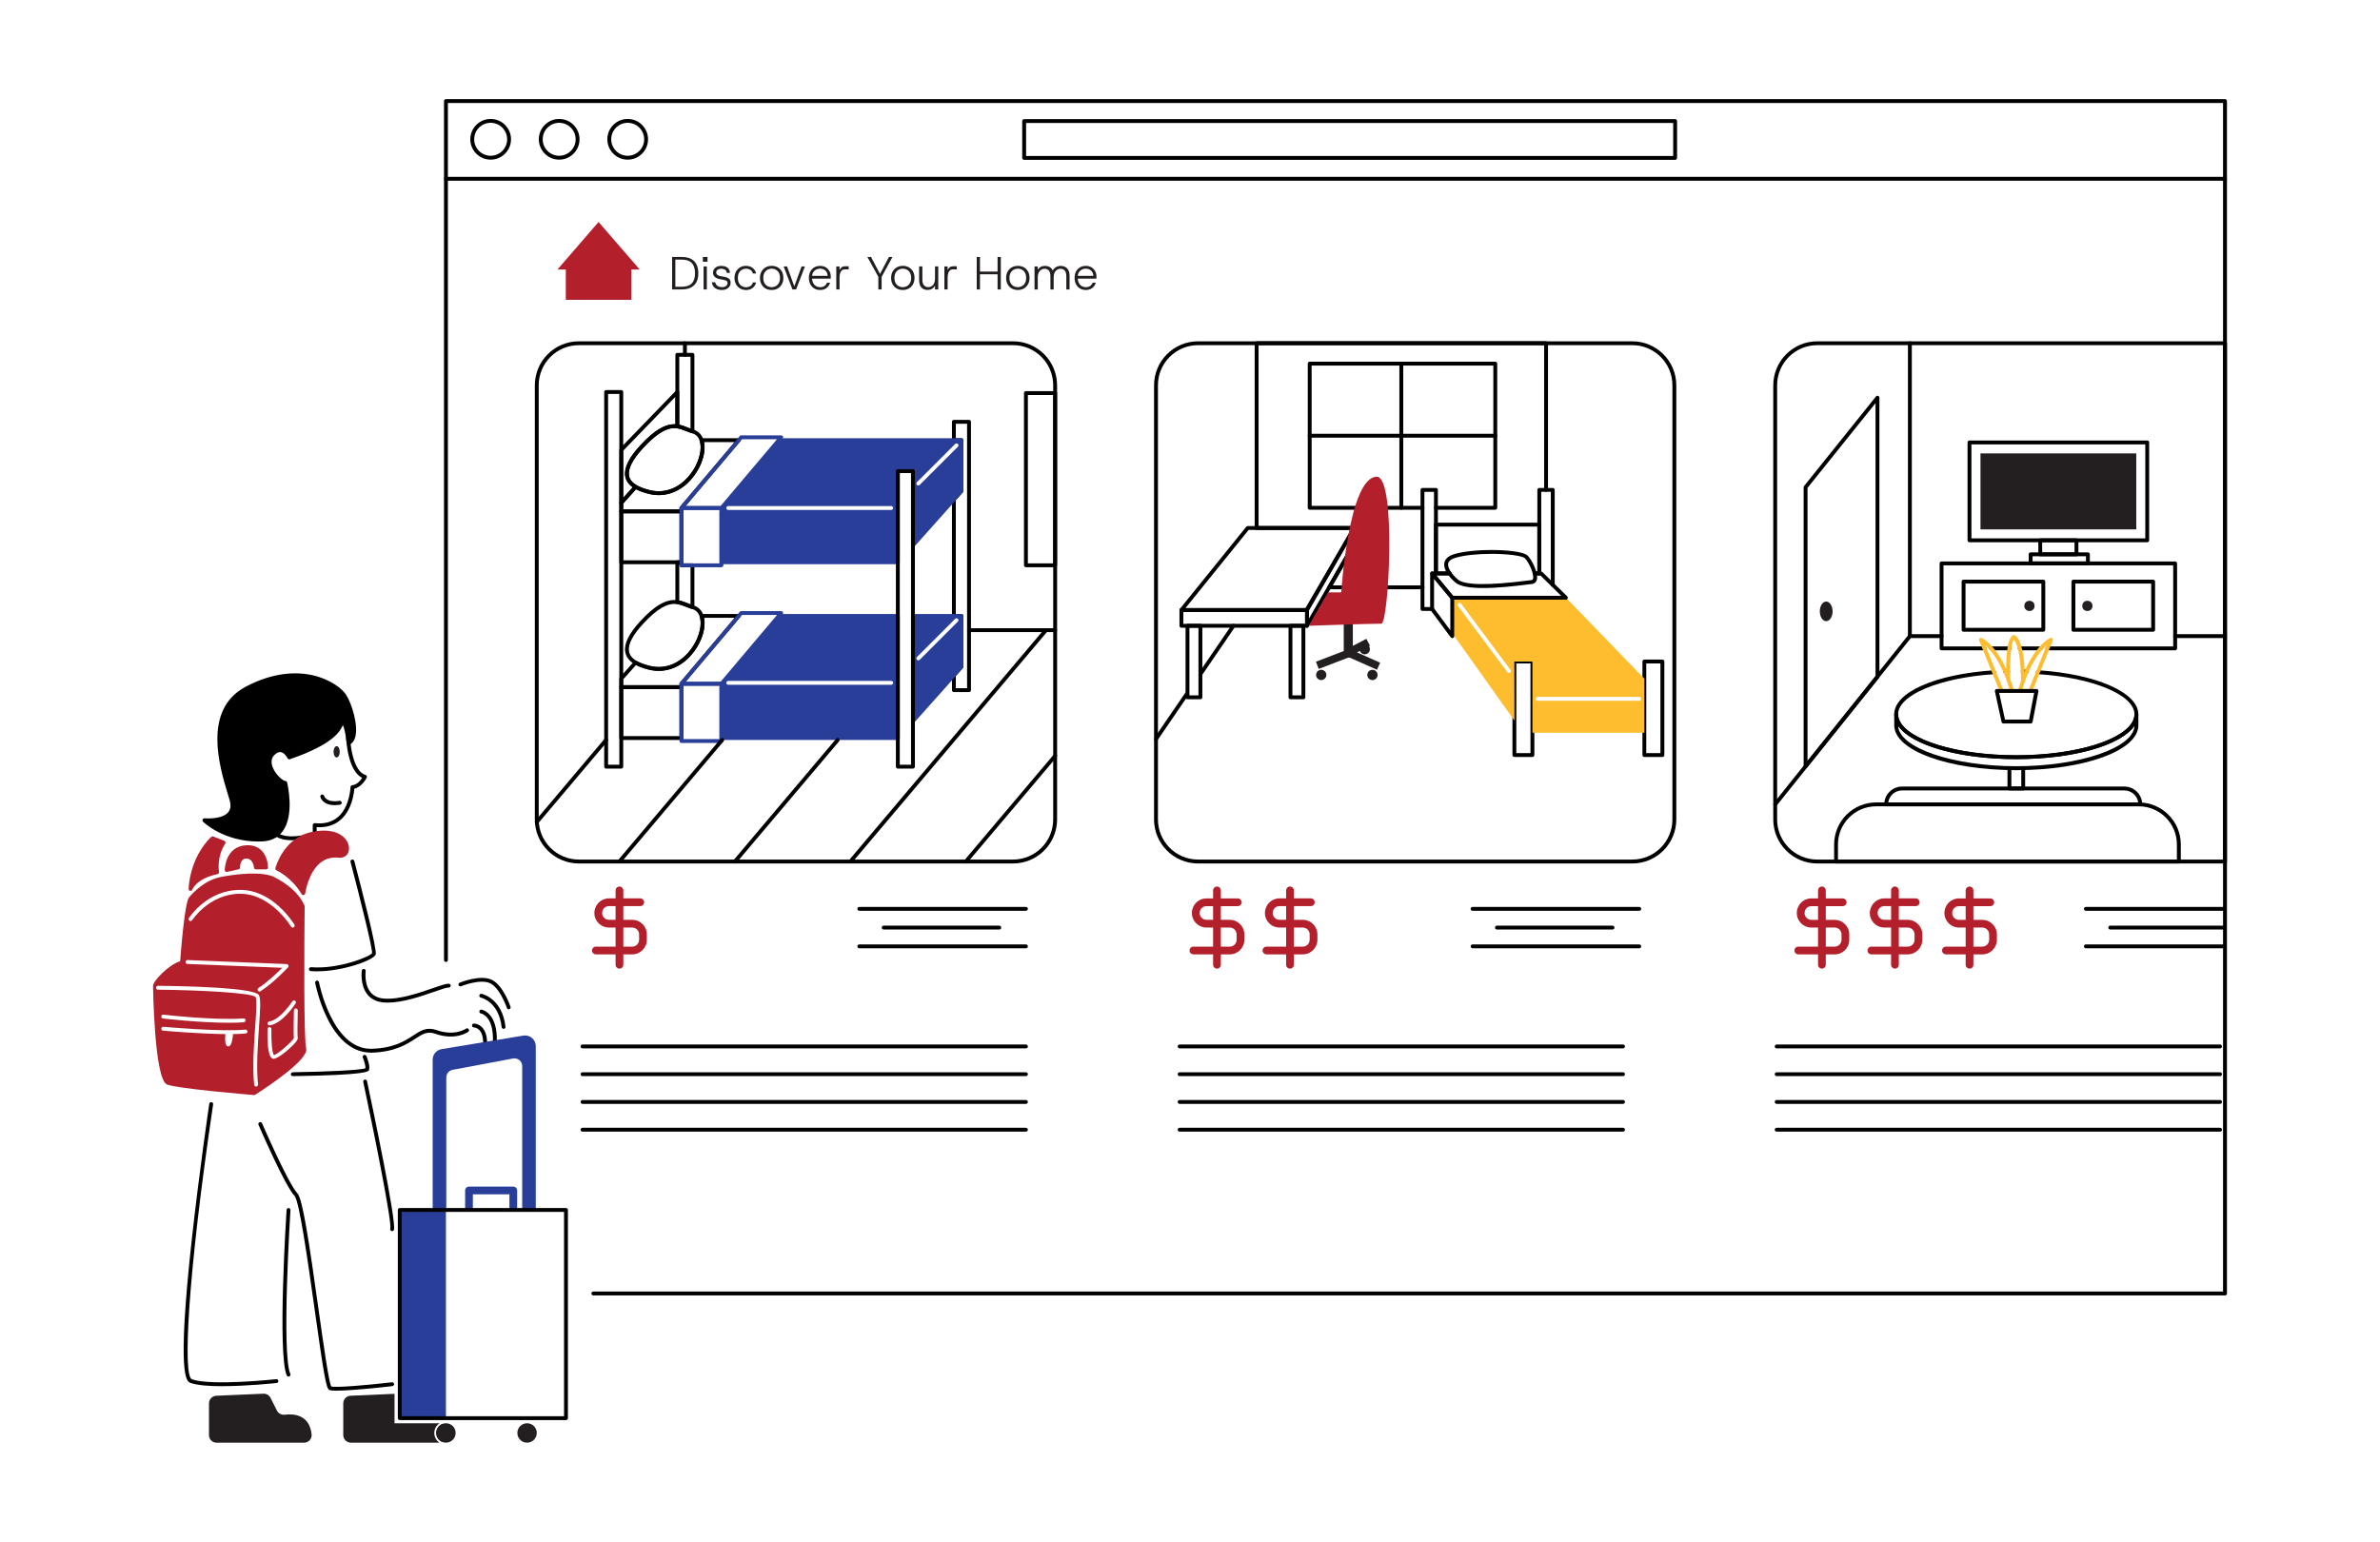 <?xml version="1.0" encoding="UTF-8"?>
<svg id="vector" xmlns="http://www.w3.org/2000/svg" version="1.1" viewBox="0 0 615.2 398.6">
  <!-- Generator: Adobe Illustrator 30.1.0, SVG Export Plug-In . SVG Version: 2.1.1 Build 136)  -->
  <defs>
    <style>
      .st0 {
        fill: #231f20;
      }

      .st1 {
        fill: #fdbd2e;
      }

      .st2 {
        fill: #293e98;
      }

      .st3 {
        isolation: isolate;
      }

      .st4 {
        fill: #b41f2c;
      }
    </style>
  </defs>
  <path d="M75.47,217.23c-1.57,0-3.17-.28-4.4-1.14-.23-.16-.28-.47-.13-.7.16-.23.47-.28.7-.13,2.73,1.9,7.86.47,9.2.05v-2c0-.14.06-.28.17-.37s.25-.14.39-.13c2.46.26,4.48-.29,6.01-1.63,3.04-2.67,3.19-7.64,3.19-7.69,0-.25.2-.46.46-.49,1.21-.11,2.13-1.24,2.56-1.91-4.04-1.97-4.2-11.02-4.2-11.42,0-.28.22-.5.49-.51.28-.02.5.22.51.49.03,2.66.83,9.76,4.07,10.7.14.04.26.14.32.28s.06.29-.01.42c-.05.1-1.22,2.4-3.22,2.86-.1,1.33-.64,5.48-3.5,8-1.63,1.43-3.72,2.08-6.23,1.93v1.82c0,.21-.13.4-.33.47-.18.07-3.07,1.08-6.04,1.08v.02Z"/>
  <path d="M86.51,208.15c-3.17,0-3.68-2.04-3.7-2.14-.06-.27.11-.54.38-.6.26-.06.53.11.6.37.02.08.52,1.8,3.97,1.26.27-.04.53.14.57.42s-.14.53-.42.57c-.51.08-.98.12-1.4.12h0Z"/>
  <ellipse class="st0" cx="87.02" cy="194.36" rx=".8" ry="1.46"/>
  <g>
    <path d="M74.74,195.82s-1.68-3.54-4.24-.91,1.52,7.36,3.2,7.5c0,0,3.52,14.26-5.98,14.63-9.49.37-14.9-4.97-14.9-4.97,0,0,8.76.8,7.01-5.3s-7.89-22.6,3.94-28.81c13.89-7.29,23.52-.8,25.27,1.97s4.02,10.77,1.03,12.18c0,0-.44-4.95-1.46-5.24s.8,3.95-13.88,8.95h.01Z"/>
    <path d="M66.79,217.55c-9,0-14.09-4.91-14.31-5.13-.15-.15-.19-.38-.1-.57s.3-.31.5-.29c.05,0,4.5.38,6.12-1.58.62-.76.74-1.76.37-3.08-.13-.46-.29-.99-.47-1.56-2.15-7.11-6.63-21.9,4.66-27.83,14.08-7.39,23.93-1.01,25.93,2.15,1.5,2.38,3.2,7.97,2.32,10.97-.28.94-.78,1.59-1.5,1.93-.15.07-.32.06-.46-.02s-.23-.23-.25-.39c-.18-2.05-.61-4.04-.98-4.65l-.03.06c-.61,1.32-2.23,4.82-13.67,8.72-.24.08-.5-.03-.61-.26-.19-.39-.86-1.44-1.72-1.58-.53-.08-1.1.18-1.71.8-.74.76-.88,1.79-.41,3.06.69,1.85,2.52,3.53,3.3,3.6.21.02.39.17.44.38.08.34,2.03,8.42-1.19,12.7-1.21,1.6-2.97,2.46-5.25,2.55-.33,0-.65.02-.96.02h-.02ZM54.27,212.6c2,1.46,6.69,4.2,13.44,3.94,1.96-.08,3.47-.8,4.49-2.15,2.61-3.46,1.41-10.07,1.09-11.56-1.32-.41-3.09-2.32-3.77-4.17-.6-1.61-.38-3.07.63-4.11.85-.87,1.72-1.24,2.59-1.09,1.12.19,1.88,1.18,2.24,1.75,10.68-3.7,12.14-6.86,12.69-8.06.17-.38.44-.95,1.09-.76,1,.29,1.5,2.79,1.73,4.74.15-.21.27-.47.36-.78.77-2.64-.78-7.9-2.21-10.15-1.79-2.83-11.32-8.77-24.62-1.8-10.56,5.54-6.24,19.8-4.17,26.65.18.58.34,1.11.47,1.58.47,1.63.28,2.98-.56,3.99-1.3,1.57-3.86,1.92-5.5,1.97h.01Z"/>
  </g>
  <g>
    <path class="st4" d="M71.67,224.56s4.09,1.83,6.72,6.35c0,0,1.42-10.74,9.44-9.64,0,0,1.96.07,1.88-2.04s-2.69-4.97-9.02-3.65c-7.04,1.46-9.02,8.98-9.02,8.98h0Z"/>
    <path class="st4" d="M78.39,231.41c-.18,0-.34-.09-.43-.25-2.51-4.32-6.45-6.13-6.49-6.15-.22-.1-.34-.35-.28-.58.08-.32,2.14-7.84,9.4-9.35,4.29-.89,6.68.09,7.93,1.08,1.03.81,1.65,1.92,1.69,3.05.03.8-.19,1.43-.65,1.89-.71.7-1.71.68-1.75.67-1.89-.25-3.5.14-4.86,1.17-3.29,2.51-4.06,7.98-4.06,8.03-.03.21-.19.38-.4.42h-.1v.02ZM72.28,224.3c1.01.53,3.71,2.16,5.86,5.28.44-1.89,1.58-5.42,4.2-7.43,1.57-1.2,3.44-1.66,5.55-1.38-.01,0,.59,0,.97-.39.25-.25.37-.64.35-1.14-.03-.83-.5-1.67-1.31-2.29-1.53-1.2-4.06-1.52-7.11-.88-5.75,1.19-8,6.72-8.52,8.24h0Z"/>
  </g>
  <g>
    <path class="st4" d="M49.25,229.82s.95-3.07,6.87-4.31c0,0-.73-4.02,1.68-7.67l-2.85-1.11s-5.19,4.55-5.7,13.09Z"/>
    <path class="st4" d="M49.25,230.31h-.09c-.25-.05-.42-.27-.41-.52.52-8.65,5.65-13.25,5.87-13.44.14-.12.34-.16.51-.09l2.85,1.11c.14.06.25.17.29.31s.02.3-.06.43c-2.27,3.44-1.61,7.27-1.6,7.3.05.27-.12.52-.39.58-5.5,1.16-6.48,3.94-6.49,3.97-.07.21-.26.35-.48.35ZM55.06,217.31c-.88.88-4.19,4.54-5.11,10.62.96-.97,2.66-2.12,5.61-2.81-.11-1.14-.2-4.12,1.49-7.03l-1.99-.78Z"/>
  </g>
  <path d="M82,251.12c-.57,0-1.13-.02-1.68-.07-.27-.02-.48-.26-.46-.54.02-.28.28-.48.54-.46,7.03.58,15.27-2.74,15.78-3.64.16-1.12-3.33-15.06-5.57-23.57-.07-.27.09-.54.36-.61.27-.07.54.09.61.36,1.81,6.88,5.98,23,5.53,24.19-.55,1.47-8.5,4.33-15.11,4.33h0Z"/>
  <path d="M100.21,259.2c-.35,0-.7-.01-1.04-.04-1.82-.15-3.24-.85-4.22-2.08-1.93-2.42-1.45-6.01-1.42-6.16.04-.27.28-.46.57-.42.27.04.46.29.42.56,0,.03-.44,3.32,1.22,5.4.8,1,1.98,1.58,3.51,1.7,3.93.33,9.16-1.49,12.62-2.69,2.3-.8,3.53-1.21,4.19-1.14.27.03.47.28.44.55s-.29.47-.55.44c-.48-.05-2.07.5-3.76,1.09-3.25,1.13-8.02,2.79-11.98,2.79h0Z"/>
  <path d="M131.49,260.92c-.21,0-.4-.13-.47-.34-.02-.05-1.72-5.08-4.28-6.36s-7.5.73-7.55.75c-.26.1-.55-.02-.65-.27-.1-.26.02-.55.27-.65.22-.09,5.43-2.19,8.37-.71,2.93,1.46,4.71,6.71,4.78,6.94.09.26-.05.54-.32.63-.05.02-.11.03-.16.03v-.02Z"/>
  <path d="M130.17,265.98c-.25,0-.47-.19-.5-.44-.75-6.54-5.19-7.59-5.38-7.63-.27-.06-.44-.33-.38-.59.06-.27.32-.44.59-.38.22.05,5.33,1.21,6.16,8.5.03.27-.17.52-.44.55h-.06,0Z"/>
  <path d="M127.91,269.93h-.02c-.28-.01-.49-.24-.48-.52.27-6.71-2.95-7.37-3.09-7.39-.27-.05-.45-.31-.41-.58.05-.27.29-.46.57-.41.17.03,4.23.76,3.93,8.42,0,.27-.23.48-.5.48h0Z"/>
  <path d="M125.24,272.34h-.07c-.27-.04-.46-.29-.42-.57.46-3.18-.16-4.68-.76-5.38-.66-.76-1.44-.77-1.48-.77-.27,0-.5-.22-.5-.5s.21-.5.49-.5c.05,0,1.25-.01,2.22,1.09,1.09,1.24,1.44,3.33,1.02,6.2-.04.25-.25.43-.49.43h0Z"/>
  <path d="M95.86,272.13c-4.5,0-8.4-3.08-11.3-8.95-2.21-4.47-3.06-8.91-3.09-9.09-.05-.27.13-.53.4-.58.26-.05.53.13.58.4.03.17,3.36,17.23,13.4,17.23h.33c5.69-.21,8.44-2,10.65-3.45,1.95-1.27,3.48-2.27,6.03-1.38,4.66,1.63,7.47-.29,7.59-.37.22-.16.54-.11.7.12.16.22.11.54-.12.7-.13.1-3.32,2.32-8.5.5-2.09-.73-3.31.07-5.16,1.27-2.19,1.43-5.2,3.39-11.16,3.61h-.37.02Z"/>
  <path d="M75.68,278.21c-.27,0-.5-.22-.5-.49s.22-.5.49-.51c8.25-.12,17.45-.52,18.78-1.03.08-.62-.33-1.95-.67-2.77-.11-.25.01-.55.27-.65.25-.11.55.01.66.27.17.41,1.02,2.51.68,3.59-.12.39-.41,1.31-19.69,1.59h-.02Z"/>
  <g>
    <path class="st4" d="M58.59,224.92s0-5.65,5.1-5.9c5.1-.25,5.09,5.23,5.09,5.23h-2.64s-.19-2.79-2.45-2.79-2.13,2.79-2.13,2.79c0,0-2.97.67-2.97.67Z"/>
    <path class="st4" d="M58.59,225.42c-.11,0-.22-.04-.31-.11-.12-.1-.19-.24-.19-.39,0-.06.07-6.12,5.58-6.4,1.58-.08,2.87.35,3.84,1.27,1.75,1.67,1.77,4.35,1.77,4.46,0,.28-.22.5-.5.5h-2.64c-.26,0-.48-.2-.5-.46,0-.09-.19-2.32-1.95-2.32-.45,0-.79.13-1.05.4-.62.65-.58,1.85-.58,1.86,0,.24-.15.46-.39.51l-2.97.67s-.07,0-.11,0h0ZM64.02,219.51h-.31c-3.63.18-4.41,3.37-4.58,4.77l1.93-.44c.04-.55.21-1.51.84-2.17.45-.47,1.05-.71,1.78-.71,1.88,0,2.67,1.63,2.89,2.79h1.67c-.09-.77-.39-2.26-1.43-3.24-.7-.66-1.63-1-2.78-1h-.01Z"/>
  </g>
  <path class="st4" d="M79.13,270.99c-.63-2.15-.49-27.19-.38-36.66.01-.07-.01-.14-.04-.21-1.52-3.41-4.54-5.66-7.76-7.34-3.12-1.63-10.19-.81-13.99-.03-3.99.81-6.97,3.91-8.1,5.26-1.08,1.3-2.05,13.27-2.29,16.49-3.07.96-7.01,5.16-7.01,6.35,0,.24.32,24.23,3.61,25.52,2.82,1.11,21.68,2.66,22.48,2.73h.04c.09,0,.19-.03.27-.08,3.3-2.11,14.01-9.2,13.17-12.03h0ZM76.41,259.4c-.14.22-3.34,5.19-6.69,5.69h-.07c-.25,0-.46-.17-.5-.42-.04-.28.15-.53.42-.57,2.9-.44,5.97-5.19,6-5.23.14-.24.45-.31.69-.16.23.15.3.46.15.69h0ZM48.83,237.35c.19-.29,4.75-7.29,13.27-7.29s13.78,8.63,14,8.99c.14.24.06.55-.18.69-.08.05-.17.07-.25.07-.17,0-.34-.09-.43-.24-.05-.09-5.18-8.51-13.14-8.51s-12.39,6.76-12.43,6.83c-.15.23-.46.3-.69.15-.23-.14-.3-.45-.15-.69h0ZM63.52,267.18c-.93.09-2.05.14-3.29.16-.07,1.02-.33,3.25-1.26,3.19-.92-.06-.8-2.21-.71-3.19-6.82-.06-15.63-.84-16.11-.88-.27-.03-.48-.27-.45-.55.02-.27.27-.48.54-.45.15.01,15.11,1.35,21.17.72.28-.02.52.17.55.45.03.27-.17.52-.44.55ZM41.7,262.75c.03-.27.28-.47.55-.43.13.01,12.97,1.52,20.7.97.27-.02.51.19.53.46.02.28-.19.52-.46.54-1.21.09-2.54.12-3.93.12-7.59,0-16.84-1.09-16.95-1.1-.28-.03-.47-.28-.44-.56ZM66.95,265.55c-.32,4.58-.73,10.27-.26,14.8.03.28-.17.52-.44.55-.02,0-.04.01-.06.01-.25,0-.47-.2-.49-.45-.48-4.62-.07-10.37.26-14.98.25-3.58.49-6.96.11-7.73-.9-1.03-13.54-1.77-25.24-1.89-.28,0-.5-.23-.5-.5s.23-.5.5-.5h0c7.52.08,25.13.46,26.12,2.45.49.96.32,3.62-.01,8.24h0ZM67.08,256.34c-.17,0-.33-.08-.42-.22-.15-.23-.09-.54.14-.69,2.43-1.58,4.93-3.99,6.15-5.23l-24.51-1c-.28,0-.49-.24-.48-.52,0-.28.22-.51.52-.48l25.62,1.04c.19,0,.36.13.44.31.07.18.04.39-.09.53-.15.16-3.64,3.93-7.1,6.18-.08.06-.18.08-.27.08h0ZM76.95,268.25c.08.3-.06.62-.48,1.14-1.06,1.31-4.46,4.33-5.77,4.33h-.03c-1.12-.04-1.64-2.63-1.52-7.69,0-.28.2-.5.51-.49.27,0,.49.23.49.51-.08,3.27.22,6.33.65,6.7.79-.01,4.79-3.5,5.16-4.37-.13-.98-.02-5.7.01-7.17.01-.28.22-.5.52-.49.27,0,.49.24.48.51-.08,3.09-.11,6.6-.02,7.02h0Z"/>
  <path d="M57.48,358.37c-3.33,0-6.44-.21-8.23-.85-.99-.35-3.61-1.28.32-37.03,1.92-17.48,4.5-34.97,4.53-35.14.04-.27.3-.46.57-.42.27.04.46.29.42.57-6.68,45.06-7.82,70.25-5.5,71.08,5.01,1.78,21.65,0,21.82-.03.26-.03.52.17.55.44s-.17.52-.44.55c-.46.05-7.66.82-14.03.82h0Z"/>
  <path d="M74.58,355.88c-.19,0-.38-.11-.46-.3-2.4-5.56-.14-41.29-.04-42.8.02-.28.28-.47.53-.47.28.02.48.26.47.53-.02.37-2.35,37.01-.04,42.34.11.25,0,.55-.26.66-.06.03-.13.04-.2.04h0Z"/>
  <path d="M87.1,359.53c-.97,0-1.68-.06-1.98-.19-.79-.35-1.36-3.5-3.82-21.04-1.65-11.73-3.91-27.79-5.16-29.12-2.51-2.66-9.04-17.74-9.32-18.38-.11-.25,0-.55.26-.66.25-.11.55,0,.66.26.07.16,6.74,15.56,9.13,18.09,1.37,1.45,3.03,12.69,5.42,29.67,1.26,8.96,2.68,19.08,3.33,20.29,1.22.33,8.89-.3,15.7-1.09.26-.03.52.16.55.44.03.27-.17.52-.44.55-1.97.23-10.33,1.17-14.32,1.17h-.01Z"/>
  <path d="M101.36,318.28c-.06,0-.12-.01-.18-.03-.26-.1-.39-.39-.29-.64.45-1.58-4.05-24.1-6.99-37.91-.06-.27.12-.54.38-.59.27-.05.54.11.59.39,1.29,6.07,7.7,36.47,6.95,38.47-.08.2-.27.32-.47.32h.01Z"/>
  <path class="st0" d="M55.9,360.84l12.19-.53c.78-.03,1.5.39,1.85,1.09l1.64,3.27c.38.75,1.19,1.17,2.03,1.07,2.22-.28,6.42-.09,6.94,5.13.11,1.14-.82,2.11-1.97,2.11h-22.59c-1.09,0-1.97-.88-1.97-1.97v-8.2c0-1.05.83-1.92,1.88-1.97h0Z"/>
  <path class="st0" d="M113.57,372.95c-.09.01-.18.02-.28.02h-22.59c-1.09,0-1.97-.88-1.97-1.97v-8.2c0-1.05.83-1.92,1.88-1.96l11.37-.5v7.61h11.65c-.82.53-1.37,1.45-1.37,2.51s.52,1.94,1.31,2.49h0Z"/>
  <path class="st0" d="M115.26,370.86c.08.8-.37,1.52-1.04,1.88-.86-.4-1.46-1.27-1.46-2.28,0-1.1.7-2.02,1.67-2.37.42.71.72,1.62.83,2.77Z"/>
  <circle class="st0" cx="136.24" cy="370.46" r="2.51"/>
  <path class="st0" d="M117.78,370.46c0,1.38-1.13,2.51-2.51,2.51-.37,0-.73-.08-1.05-.23-.86-.4-1.46-1.27-1.46-2.28,0-1.1.7-2.02,1.67-2.37.27-.09.55-.14.84-.14,1.38,0,2.51,1.12,2.51,2.51Z"/>
  <rect class="st2" x="103.33" y="312.81" width="11.94" height="53.82"/>
  <path class="st2" d="M138.49,270.47v42.33h-3.51v-37.19c0-1.25-1.14-2.19-2.37-1.96l-15.62,2.93c-.94.18-1.63,1-1.63,1.96v34.25h-3.52v-38.84c0-1.35.98-2.5,2.31-2.72l21.13-3.5c1.68-.28,3.21,1.02,3.21,2.72v.02Z"/>
  <path class="st2" d="M133.68,312.81h-2v-4.04h-9.45v4.04h-2v-5.04c0-.55.45-1,1-1h11.45c.55,0,1,.45,1,1v5.04Z"/>
  <path d="M575.14,334.9H153.37c-.28,0-.5-.22-.5-.5s.22-.5.5-.5h421.26V26.63H115.77v221.56c0,.28-.22.5-.5.5s-.5-.22-.5-.5V26.13c0-.28.22-.5.5-.5h459.87c.28,0,.5.22.5.5v308.27c0,.28-.22.5-.5.5Z"/>
  <path d="M575.14,46.72H115.27c-.28,0-.5-.22-.5-.5s.22-.5.5-.5h459.87c.28,0,.5.22.5.5s-.22.5-.5.5Z"/>
  <path d="M126.83,41.27c-2.9,0-5.26-2.36-5.26-5.26s2.36-5.26,5.26-5.26,5.26,2.36,5.26,5.26-2.36,5.26-5.26,5.26ZM126.83,31.75c-2.35,0-4.26,1.91-4.26,4.26s1.91,4.26,4.26,4.26,4.26-1.91,4.26-4.26-1.91-4.26-4.26-4.26Z"/>
  <path d="M144.54,41.27c-2.9,0-5.26-2.36-5.26-5.26s2.36-5.26,5.26-5.26,5.26,2.36,5.26,5.26-2.36,5.26-5.26,5.26ZM144.54,31.75c-2.35,0-4.26,1.91-4.26,4.26s1.91,4.26,4.26,4.26,4.26-1.91,4.26-4.26-1.91-4.26-4.26-4.26Z"/>
  <path d="M162.25,41.27c-2.9,0-5.26-2.36-5.26-5.26s2.36-5.26,5.26-5.26,5.26,2.36,5.26,5.26-2.36,5.26-5.26,5.26ZM162.25,31.75c-2.35,0-4.26,1.91-4.26,4.26s1.91,4.26,4.26,4.26,4.26-1.91,4.26-4.26-1.91-4.26-4.26-4.26Z"/>
  <path d="M433,41.32h-168.27c-.28,0-.5-.22-.5-.5v-9.52c0-.28.22-.5.5-.5h168.27c.28,0,.5.22.5.5v9.52c0,.28-.22.5-.5.5ZM265.23,40.32h167.27v-8.52h-167.27v8.52h0Z"/>
  <polygon class="st4" points="154.72 57.39 144.1 69.67 146.25 69.67 146.25 77.51 163.2 77.51 163.2 69.67 165.35 69.67 154.72 57.39"/>
  <g class="st3">
    <g class="st3">
      <path class="st0" d="M173.73,74.83v-8.4h2.46c.99,0,1.81.17,2.44.5.64.34,1.11.82,1.42,1.45.31.63.46,1.39.46,2.27s-.15,1.61-.46,2.23-.78,1.1-1.42,1.44c-.64.34-1.45.5-2.44.5h-2.46ZM174.57,74.13h1.62c.85,0,1.52-.14,2.03-.42.5-.28.87-.68,1.09-1.2.22-.52.34-1.14.34-1.86s-.11-1.36-.34-1.88c-.22-.53-.59-.93-1.09-1.22-.5-.28-1.18-.43-2.03-.43h-1.62v7.01Z"/>
      <path class="st0" d="M181.68,67.67v-1.24h1.2v1.24h-1.2ZM181.87,74.83v-5.95h.84v5.95h-.84Z"/>
    </g>
    <g class="st3">
      <path class="st0" d="M186.61,74.97c-.7,0-1.28-.16-1.76-.49s-.76-.83-.85-1.51h.88c.06.39.25.7.56.92s.71.34,1.21.34c.45,0,.8-.1,1.04-.3s.37-.46.37-.77c0-.23-.07-.41-.22-.52s-.42-.21-.82-.29c-.17-.04-.33-.07-.5-.1-.16-.03-.33-.06-.5-.09-.25-.05-.5-.13-.77-.25-.26-.12-.49-.29-.67-.52-.18-.23-.27-.53-.27-.89,0-.5.19-.92.58-1.26.39-.34.9-.5,1.54-.5s1.12.14,1.54.42.66.74.73,1.39h-.85c-.03-.39-.18-.67-.44-.83-.26-.16-.6-.25-1-.25-.36,0-.66.09-.91.26-.24.17-.37.4-.37.68,0,.51.35.84,1.06.97.1.02.21.03.31.05.1.02.2.04.3.06.1.02.2.04.29.05.17.02.35.06.55.12.2.06.39.14.58.25s.34.26.46.45c.12.19.18.43.18.74,0,.36-.09.68-.28.96-.19.28-.45.5-.79.67-.34.16-.74.25-1.19.25Z"/>
    </g>
    <g class="st3">
      <path class="st0" d="M192.8,74.97c-.55,0-1.05-.13-1.49-.39s-.8-.62-1.06-1.09c-.26-.47-.39-1.01-.39-1.64s.13-1.18.39-1.64c.26-.46.61-.83,1.06-1.09s.94-.39,1.49-.39c.7,0,1.28.18,1.75.54.47.36.77.84.89,1.43h-.84c-.09-.4-.3-.71-.63-.92s-.72-.32-1.17-.32c-.35,0-.69.09-1.01.27-.32.18-.58.45-.77.8-.2.35-.29.8-.29,1.33s.1.97.29,1.33c.2.36.45.62.77.8.32.18.66.27,1.01.27.45,0,.84-.11,1.17-.32.33-.22.54-.52.63-.92h.84c-.12.58-.42,1.05-.89,1.42-.47.37-1.06.55-1.75.55Z"/>
    </g>
    <g class="st3">
      <path class="st0" d="M199.45,74.97c-.58,0-1.09-.13-1.55-.38s-.81-.62-1.07-1.09c-.26-.47-.39-1.02-.39-1.65s.13-1.19.4-1.66c.26-.46.63-.82,1.09-1.08s.98-.38,1.55-.38,1.1.13,1.55.38c.45.26.81.62,1.07,1.08.26.46.39,1.02.39,1.66s-.13,1.18-.4,1.65-.62.83-1.08,1.09-.98.38-1.56.38ZM199.45,74.25c.39,0,.75-.09,1.08-.27.33-.18.59-.45.79-.8.2-.36.3-.8.3-1.33s-.1-.98-.29-1.33c-.2-.35-.46-.62-.79-.8-.33-.18-.68-.27-1.07-.27s-.74.09-1.07.27c-.33.18-.6.45-.8.8-.2.35-.3.8-.3,1.33s.1.97.3,1.33c.2.36.46.62.79.8.32.18.68.27,1.06.27Z"/>
      <path class="st0" d="M204.84,74.83l-2.28-5.95h.88l1.88,5.14,1.88-5.14h.86l-2.28,5.95h-.95Z"/>
    </g>
    <g class="st3">
      <path class="st0" d="M211.97,74.97c-.56,0-1.06-.13-1.49-.39-.43-.26-.77-.62-1.02-1.09-.25-.47-.37-1.02-.37-1.65s.12-1.18.37-1.64.59-.82,1.03-1.08c.44-.26.94-.38,1.51-.38s1.07.13,1.48.39.72.6.94,1.01c.22.42.32.86.32,1.34v.25c0,.09,0,.19-.01.3h-4.98v-.72h4.18c-.02-.58-.22-1.04-.59-1.37-.37-.33-.82-.49-1.37-.49-.36,0-.7.08-1.01.24s-.56.39-.76.7c-.19.31-.29.69-.29,1.15v.32c0,.54.1.98.3,1.34.2.36.46.62.77.79s.65.26.99.26c.45,0,.82-.1,1.13-.31s.52-.5.65-.86h.82c-.1.36-.26.68-.49.97-.23.29-.52.51-.88.68-.35.16-.76.25-1.22.25Z"/>
      <path class="st0" d="M216.17,74.83v-5.95h.84v.95c.13-.31.31-.55.54-.73.23-.17.52-.26.86-.26h.96v.8h-1.04c-.24,0-.46.07-.66.21-.2.14-.36.37-.48.7-.12.32-.18.76-.18,1.31v2.96h-.84Z"/>
    </g>
    <g class="st3">
      <path class="st0" d="M227.04,74.83v-3.26l-2.83-5.14h.94l2.51,4.75h-.38l2.5-4.75h.92l-2.81,5.14v3.26h-.84Z"/>
    </g>
    <g class="st3">
      <path class="st0" d="M233.35,74.97c-.58,0-1.09-.13-1.55-.38s-.81-.62-1.07-1.09c-.26-.47-.39-1.02-.39-1.65s.13-1.19.4-1.66c.26-.46.63-.82,1.09-1.08s.98-.38,1.55-.38,1.1.13,1.55.38c.45.26.81.62,1.07,1.08.26.46.39,1.02.39,1.66s-.13,1.18-.4,1.65-.62.83-1.08,1.09-.98.38-1.56.38ZM233.35,74.25c.39,0,.75-.09,1.08-.27.33-.18.59-.45.79-.8.2-.36.3-.8.3-1.33s-.1-.98-.29-1.33c-.2-.35-.46-.62-.79-.8-.33-.18-.68-.27-1.07-.27s-.74.09-1.07.27c-.33.18-.6.45-.8.8-.2.35-.3.8-.3,1.33s.1.97.3,1.33c.2.36.46.62.79.8.32.18.68.27,1.06.27Z"/>
      <path class="st0" d="M239.77,74.97c-.63,0-1.15-.21-1.57-.62-.41-.42-.62-1.07-.62-1.96v-3.52h.84v3.42c0,.66.13,1.14.4,1.46.27.32.63.48,1.09.48.54,0,.98-.2,1.3-.59.32-.39.48-.96.48-1.69v-3.08h.84v5.95h-.84v-1.01c-.18.37-.43.65-.77.85-.34.2-.72.3-1.15.3Z"/>
      <path class="st0" d="M244.11,74.83v-5.95h.84v.95c.13-.31.31-.55.54-.73.23-.17.52-.26.86-.26h.96v.8h-1.04c-.24,0-.46.07-.66.21-.2.14-.36.37-.48.7-.12.32-.18.76-.18,1.31v2.96h-.84Z"/>
      <path class="st0" d="M252.47,74.83v-8.4h.84v8.4h-.84ZM253.12,70.91v-.7h4.98v.7h-4.98ZM257.86,74.83v-8.4h.84v8.4h-.84Z"/>
      <path class="st0" d="M263.08,74.97c-.58,0-1.09-.13-1.55-.38s-.81-.62-1.07-1.09c-.26-.47-.39-1.02-.39-1.65s.13-1.19.4-1.66c.26-.46.63-.82,1.09-1.08s.98-.38,1.55-.38,1.1.13,1.55.38c.45.26.81.62,1.07,1.08.26.46.39,1.02.39,1.66s-.13,1.18-.4,1.65-.62.83-1.08,1.09-.98.38-1.56.38ZM263.08,74.25c.39,0,.75-.09,1.08-.27.33-.18.59-.45.79-.8.2-.36.3-.8.3-1.33s-.1-.98-.29-1.33c-.2-.35-.46-.62-.79-.8-.33-.18-.68-.27-1.07-.27s-.74.09-1.07.27c-.33.18-.6.45-.8.8-.2.35-.3.8-.3,1.33s.1.97.3,1.33c.2.36.46.62.79.8.32.18.68.27,1.06.27Z"/>
      <path class="st0" d="M267.41,74.83v-5.95h.84v.86c.19-.32.45-.57.77-.74.32-.18.68-.26,1.07-.26.47,0,.88.1,1.23.29s.61.5.79.91c.2-.38.48-.67.85-.88.37-.21.76-.32,1.18-.32.69,0,1.25.21,1.68.62.43.42.65,1.07.65,1.96v3.52h-.84v-3.42c0-.66-.13-1.14-.4-1.46-.26-.32-.64-.48-1.12-.48s-.91.2-1.25.59c-.34.39-.5.96-.5,1.69v3.08h-.84v-3.42c0-.66-.13-1.14-.4-1.46-.26-.32-.64-.48-1.12-.48s-.91.2-1.25.59c-.34.39-.5.96-.5,1.69v3.08h-.84Z"/>
      <path class="st0" d="M280.65,74.97c-.56,0-1.06-.13-1.49-.39-.43-.26-.77-.62-1.02-1.09-.25-.47-.37-1.02-.37-1.65s.12-1.18.37-1.64.59-.82,1.03-1.08c.44-.26.94-.38,1.51-.38s1.07.13,1.48.39.72.6.94,1.01c.22.42.32.86.32,1.34v.25c0,.09,0,.19-.01.3h-4.98v-.72h4.18c-.02-.58-.22-1.04-.59-1.37-.37-.33-.82-.49-1.37-.49-.36,0-.7.08-1.01.24s-.56.39-.76.7c-.19.31-.29.69-.29,1.15v.32c0,.54.1.98.3,1.34.2.36.46.62.77.79s.65.26.99.26c.45,0,.82-.1,1.13-.31s.52-.5.65-.86h.82c-.1.36-.26.68-.49.97-.23.29-.52.51-.88.68-.35.16-.76.25-1.22.25Z"/>
    </g>
  </g>
  <g>
    <path d="M261.87,223.23h-112.25c-6.27,0-11.37-5.1-11.37-11.37v-112.25c0-6.27,5.1-11.37,11.37-11.37h112.25c6.27,0,11.37,5.1,11.37,11.37v112.25c0,6.27-5.1,11.37-11.37,11.37ZM149.62,89.23c-5.72,0-10.37,4.65-10.37,10.37v112.25c0,5.72,4.65,10.37,10.37,10.37h112.25c5.72,0,10.37-4.65,10.37-10.37v-112.25c0-5.72-4.65-10.37-10.37-10.37h-112.25Z"/>
    <g>
      <path d="M178.99,112.01s-.1,0-.15-.02c-.47-.14-.93-.33-1.39-.51-.77-.31-1.58-.63-2.44-.75-.25-.03-.43-.25-.43-.5v-18.5c0-.28.22-.5.5-.5h3.91c.28,0,.5.22.5.5v19.78c0,.16-.08.31-.2.4-.09.06-.19.1-.3.1h0ZM175.58,109.81c.81.16,1.53.46,2.24.74.22.09.45.18.67.26v-18.58h-2.91v17.58Z"/>
      <path d="M176.14,178.14h-15.55c-.28,0-.5-.22-.5-.5v-2.19c0-.12.04-.24.13-.33l3.71-4.15c.16-.18.42-.22.62-.1.86.5,1.97.92,3.4,1.28,2.37.59,4.75.27,6.88-.91,1.42-.79,2.69-1.92,3.75-3.37.22-.29.44-.6.64-.93,1.65-2.64,2.3-5.6,1.64-7.55-.05-.15-.03-.32.07-.45.09-.13.25-.21.41-.21h9.62c.19,0,.37.11.45.29s.05.38-.07.53l-14.7,17.4v.69c0,.28-.22.5-.5.5h0ZM161.09,177.14h14.55v-.37c0-.12.04-.23.12-.32l14.12-16.72h-7.89c.45,2.2-.26,5.09-1.92,7.74-.22.35-.45.69-.69,1-1.15,1.56-2.52,2.78-4.07,3.64-2.36,1.31-4.99,1.66-7.61,1.01-1.34-.34-2.42-.73-3.3-1.19l-3.32,3.71v1.5h.01Z"/>
      <path d="M170.29,173.43c-.85,0-1.71-.11-2.57-.32-1.52-.39-2.72-.84-3.66-1.38-1.44-.85-2.26-1.95-2.46-3.26-.31-2.11.97-4.68,3.9-7.87,3.81-4.14,6.79-5.81,9.65-5.43.99.14,1.84.48,2.67.81.44.18.87.35,1.32.49,1.34.39,2.23,1.28,2.68,2.6.76,2.26.09,5.47-1.74,8.39-.22.35-.45.69-.69,1-1.15,1.56-2.52,2.78-4.07,3.64-1.58.88-3.29,1.33-5.04,1.33h.01ZM174.31,156.12c-1.67,0-4.1.85-8.08,5.16-2.68,2.91-3.91,5.28-3.65,7.05.15,1.02.8,1.85,1.97,2.54.86.49,1.97.91,3.4,1.28,2.37.59,4.75.27,6.88-.91,1.42-.79,2.69-1.92,3.75-3.37.22-.29.44-.6.64-.93h0c1.65-2.63,2.29-5.59,1.64-7.55-.34-1.01-.98-1.66-1.92-1.93l-.11-.03c-.47-.14-.93-.33-1.39-.51-.77-.31-1.58-.63-2.44-.75-.22-.03-.45-.05-.71-.05h.02Z"/>
      <path d="M178.99,157.45s-.1,0-.15-.02c-.47-.14-.93-.33-1.39-.51-.77-.31-1.58-.63-2.44-.75-.25-.03-.43-.25-.43-.5v-10.31c0-.28.22-.5.5-.5h1.06c.28,0,.5.22.5.5v.28h2.35c.28,0,.5.22.5.5v10.81c0,.16-.08.31-.2.4-.09.06-.19.1-.3.1h0ZM175.58,155.25c.81.16,1.53.46,2.24.74.22.09.45.18.67.26v-9.61h-2.35c-.28,0-.5-.22-.5-.5v-.28h-.06v9.39Z"/>
      <path d="M250.48,178.92h-3.91c-.28,0-.5-.22-.5-.5v-3.86c0-.12.04-.24.13-.33l1.82-2.04v-12.46h-1.45c-.28,0-.5-.22-.5-.5v-30.11c0-.12.04-.24.13-.33l1.82-2.04v-12.46h-1.45c-.28,0-.5-.22-.5-.5v-4.74c0-.28.22-.5.5-.5h3.91c.28,0,.5.22.5.5v69.37c0,.28-.22.5-.5.5h0ZM247.07,177.92h2.91v-68.37h-2.91v3.74h1.45c.28,0,.5.22.5.5v13.15c0,.12-.04.24-.13.33l-1.82,2.04v29.42h1.45c.28,0,.5.22.5.5v13.15c0,.12-.04.24-.13.33l-1.82,2.04v3.17h0Z"/>
      <g>
        <path d="M176.14,145.86h-15.55c-.28,0-.5-.22-.5-.5v-13.16c0-.28.22-.5.5-.5h15.55c.28,0,.5.22.5.5v13.16c0,.28-.22.5-.5.5ZM161.09,144.86h14.55v-12.16h-14.55v12.16Z"/>
        <path d="M176.14,132.7h-15.55c-.28,0-.5-.22-.5-.5v-2.19c0-.12.04-.24.13-.33l3.71-4.15c.16-.18.42-.22.62-.1.86.5,1.97.92,3.4,1.28,2.37.59,4.75.27,6.88-.91,1.42-.79,2.69-1.92,3.75-3.37.22-.29.44-.6.64-.93,1.65-2.64,2.3-5.6,1.64-7.55-.05-.15-.03-.32.07-.45.09-.13.25-.21.41-.21h9.62c.19,0,.37.11.45.29s.05.38-.07.53l-14.7,17.4v.69c0,.28-.22.5-.5.5h0ZM161.09,131.7h14.55v-.37c0-.12.04-.23.12-.32l14.12-16.72h-7.89c.45,2.2-.26,5.09-1.92,7.74-.22.35-.45.69-.69,1-1.15,1.56-2.52,2.78-4.07,3.64-2.36,1.31-4.99,1.66-7.61,1.01-1.34-.34-2.42-.73-3.3-1.19l-3.32,3.71v1.5h.01Z"/>
      </g>
      <path d="M160.59,130.51c-.06,0-.12,0-.18-.03-.19-.07-.32-.26-.32-.47v-13.69c0-.13.05-.25.14-.35l14.49-14.97c.14-.15.36-.19.55-.12.19.08.31.26.31.46v8.88c0,.14-.06.28-.17.38-.11.09-.25.14-.4.12-1.68-.22-4.21.15-8.79,5.11-2.68,2.92-3.91,5.3-3.65,7.06.15,1.01.8,1.84,1.97,2.53.13.08.22.21.24.35.02.15-.02.3-.12.41l-3.71,4.15c-.1.11-.23.17-.37.17h0ZM161.09,116.52v12.18l2.45-2.74c-1.12-.79-1.77-1.77-1.95-2.92-.31-2.11.96-4.69,3.9-7.88,3.56-3.87,6.37-5.59,9.09-5.48v-7.1l-13.49,13.94h0Z"/>
      <path d="M170.29,127.99c-.85,0-1.71-.11-2.57-.32-1.52-.39-2.72-.84-3.66-1.38-1.44-.84-2.26-1.93-2.46-3.25-.31-2.11.96-4.69,3.9-7.88,3.81-4.14,6.79-5.81,9.65-5.43.99.14,1.84.48,2.67.81.44.18.87.35,1.32.49,1.34.39,2.23,1.28,2.68,2.6.76,2.26.09,5.47-1.74,8.39-.22.35-.45.69-.69,1-1.15,1.56-2.52,2.78-4.07,3.64-1.58.88-3.29,1.33-5.04,1.33h.01ZM174.31,110.68c-1.67,0-4.1.85-8.08,5.16-2.68,2.92-3.91,5.3-3.65,7.06.15,1.01.8,1.84,1.97,2.53.86.5,1.97.91,3.4,1.28,2.37.59,4.75.27,6.88-.91,1.42-.79,2.69-1.92,3.75-3.37.22-.29.44-.6.64-.93h0c1.65-2.63,2.29-5.59,1.64-7.55-.34-1.01-.98-1.66-1.92-1.93l-.11-.03c-.47-.14-.93-.33-1.39-.51-.77-.31-1.58-.63-2.44-.75-.22-.03-.45-.05-.71-.05h.02Z"/>
      <path class="st2" d="M248.52,113.29h-46.59c-.15,0-.29.07-.38.18l-15.45,18.41c-.08.09-.12.2-.12.32v13.16c0,.28.22.5.5.5h45.6c.28,0,.5-.22.5-.5v-23.06h2.91v18.68c0,.21.13.39.32.47.19.07.42.02.55-.14l12.53-14.04c.08-.09.13-.21.13-.33v-13.15c0-.28-.22-.5-.5-.5h0ZM230.36,131.83h-42.12c-.28,0-.5-.22-.5-.5s.22-.5.5-.5h42.12c.28,0,.5.22.5.5s-.22.5-.5.5ZM247.6,115.49l-9.87,9.88c-.1.09-.23.14-.36.14-.12,0-.25-.05-.35-.14-.19-.2-.19-.52,0-.71l9.88-9.88c.19-.19.51-.19.7,0,.2.2.2.51,0,.71Z"/>
      <path class="st2" d="M232.08,158.73h-30.15c-.15,0-.29.07-.38.18l-15.45,18.41c-.08.09-.12.2-.12.32v13.16c0,.28.22.5.5.5h45.6c.28,0,.5-.22.5-.5v-31.57c0-.28-.22-.5-.5-.5h0ZM230.36,177.03h-42.12c-.28,0-.5-.22-.5-.5s.22-.5.5-.5h42.12c.28,0,.5.23.5.5s-.22.5-.5.5Z"/>
      <path class="st2" d="M186.48,146.64h-10.34c-.28,0-.5-.22-.5-.5v-14.81c0-.28.22-.5.5-.5h10.34c.28,0,.5.22.5.5v14.81c0,.28-.22.5-.5.5ZM176.64,145.64h9.34v-13.81h-9.34v13.81Z"/>
      <path class="st2" d="M186.48,131.83h-10.34c-.19,0-.37-.11-.45-.29s-.05-.38.07-.53l15.45-18.28c.09-.11.23-.18.38-.18h10.34c.2,0,.37.11.45.29s.05.39-.07.53l-.63.74-14.82,17.54c-.09.11-.23.18-.38.18h0ZM177.22,130.83h9.03l14.6-17.28h-9.03l-.48.56-14.12,16.72h0Z"/>
      <path d="M176.14,191.3h-15.55c-.28,0-.5-.22-.5-.5v-13.16c0-.28.22-.5.5-.5h15.55c.28,0,.5.22.5.5v13.16c0,.28-.22.5-.5.5ZM161.09,190.3h14.55v-12.16h-14.55v12.16Z"/>
      <path class="st2" d="M248.52,158.73h-12.53c-.28,0-.5.22-.5.5v27.19c0,.21.13.39.32.47.06.02.12.03.18.03.14,0,.28-.06.37-.17l12.53-14.04c.08-.09.13-.21.13-.33v-13.15c0-.28-.22-.5-.5-.5h0ZM247.6,160.69l-9.87,9.88c-.1.1-.23.15-.36.15-.12,0-.25-.05-.35-.15-.19-.2-.19-.51,0-.71l9.88-9.88c.19-.19.51-.19.7,0,.2.2.2.52,0,.71Z"/>
      <path class="st2" d="M186.48,192.07h-10.34c-.28,0-.5-.22-.5-.5v-14.8c0-.28.22-.5.5-.5h10.34c.28,0,.5.22.5.5v14.8c0,.28-.22.5-.5.5ZM176.64,191.07h9.34v-13.8h-9.34v13.8Z"/>
      <path class="st2" d="M186.48,177.27h-10.34c-.19,0-.37-.11-.45-.29s-.05-.38.07-.53l15.45-18.28c.09-.11.23-.18.38-.18h10.34c.2,0,.37.11.45.29s.05.39-.07.53l-.63.74-14.82,17.54c-.09.11-.23.18-.38.18h0ZM177.22,176.27h9.03l14.6-17.28h-9.03l-.48.56-14.12,16.72h0Z"/>
      <path d="M235.99,198.7h-3.91c-.28,0-.5-.22-.5-.5v-76.4c0-.28.22-.5.5-.5h3.91c.28,0,.5.22.5.5v76.4c0,.28-.22.5-.5.5ZM232.58,197.7h2.91v-75.4h-2.91v75.4Z"/>
      <path d="M160.59,198.7h-3.91c-.28,0-.5-.22-.5-.5v-96.85c0-.28.22-.5.5-.5h3.91c.28,0,.5.22.5.5v96.85c0,.28-.22.5-.5.5ZM157.18,197.7h2.91v-95.85h-2.91v95.85Z"/>
    </g>
    <path d="M272.74,163.41h-22.26c-.28,0-.5-.22-.5-.5s.22-.5.5-.5h22.26c.28,0,.5.22.5.5s-.22.5-.5.5Z"/>
    <path d="M160.11,223.23c-.11,0-.23-.04-.32-.12-.21-.18-.24-.49-.06-.7l26.57-31.43c.18-.21.5-.24.7-.06.21.18.24.49.06.7l-26.57,31.43c-.1.12-.24.18-.38.18h0Z"/>
    <path d="M138.74,213.02c-.11,0-.23-.04-.32-.12-.21-.18-.24-.49-.06-.7l17.94-21.23c.18-.21.49-.24.7-.06.21.18.24.49.06.7l-17.94,21.23c-.1.12-.24.18-.38.18h0Z"/>
    <path d="M189.96,223.23c-.11,0-.23-.04-.32-.12-.21-.18-.24-.49-.06-.7l26.57-31.43c.18-.21.49-.24.71-.06.21.18.24.49.06.7l-26.57,31.43c-.1.12-.24.18-.38.18h0Z"/>
    <path d="M219.81,223.23c-.11,0-.23-.04-.32-.12-.21-.18-.24-.49-.06-.7l50.56-59.82c.18-.21.49-.24.71-.06.21.18.24.49.06.7l-50.56,59.82c-.1.12-.24.18-.38.18h0Z"/>
    <path d="M249.65,223.23c-.11,0-.23-.04-.32-.12-.21-.18-.24-.49-.06-.7l23.09-27.32c.18-.21.49-.24.7-.06.21.18.24.49.06.7l-23.09,27.32c-.1.12-.24.18-.38.18h0Z"/>
    <path d="M272.74,146.64h-7.55c-.28,0-.5-.22-.5-.5v-44.52c0-.28.22-.5.5-.5h7.55c.28,0,.5.22.5.5v44.52c0,.28-.22.5-.5.5ZM265.69,145.64h6.55v-43.52h-6.55v43.52Z"/>
    <path d="M177.04,92.23c-.28,0-.5-.22-.5-.5v-3c0-.28.22-.5.5-.5s.5.22.5.5v3c0,.28-.22.5-.5.5Z"/>
  </g>
  <g>
    <path d="M421.93,223.23h-112.25c-6.27,0-11.37-5.1-11.37-11.37v-112.25c0-6.27,5.1-11.37,11.37-11.37h112.25c6.27,0,11.37,5.1,11.37,11.37v112.25c0,6.27-5.1,11.37-11.37,11.37ZM309.68,89.23c-5.72,0-10.37,4.65-10.37,10.37v112.25c0,5.72,4.65,10.37,10.37,10.37h112.25c5.72,0,10.37-4.65,10.37-10.37v-112.25c0-5.72-4.65-10.37-10.37-10.37h-112.25Z"/>
    <path d="M386.51,131.78h-15.34c-.28,0-.5-.22-.5-.5s.22-.5.5-.5h14.84v-36.27h-46.97v36.27h28.65c.28,0,.5.22.5.5s-.22.5-.5.5h-29.15c-.28,0-.5-.22-.5-.5v-37.27c0-.28.22-.5.5-.5h47.97c.28,0,.5.22.5.5v37.27c0,.28-.22.5-.5.5Z"/>
    <path d="M367.69,152.34h-24.06c-.18,0-.34-.09-.43-.25-.09-.15-.09-.34,0-.5l6.38-11.15v-3.44h-24.76c-.28,0-.5-.22-.5-.5v-47.77c0-.28.22-.5.5-.5h74.82c.28,0,.5.22.5.5v37.92c0,.28-.22.5-.5.5s-.5-.22-.5-.5v-37.42h-73.82v46.77h24.76c.28,0,.5.22.5.5v4.07c0,.09-.02.17-.07.25l-6.01,10.52h23.2c.28,0,.5.22.5.5s-.22.5-.5.5h-.01Z"/>
    <g>
      <path d="M337.73,158.21h-32.35c-.19,0-.37-.11-.45-.28s-.06-.38.06-.53l17.14-21.21c.09-.12.24-.19.39-.19h27.56c.18,0,.34.1.43.25s.09.35,0,.5l-12.34,21.21c-.09.15-.25.25-.43.25h-.01ZM306.43,157.21h31.02l11.76-20.21h-26.45l-16.33,20.21h0Z"/>
      <path d="M337.85,162.28h-32.47c-.28,0-.5-.22-.5-.5v-4.07c0-.28.22-.5.5-.5h32.47c.28,0,.5.22.5.5v4.07c0,.28-.22.5-.5.5ZM305.88,161.28h31.47v-3.07h-31.47v3.07Z"/>
      <path d="M337.85,162.28s-.09,0-.13-.02c-.22-.06-.37-.26-.37-.48v-4.07c0-.09.02-.17.07-.25l12.22-21.21c.11-.2.34-.29.56-.23s.37.26.37.48v4.07c0,.09-.02.17-.07.25l-12.22,21.21c-.09.16-.26.25-.43.25ZM338.35,157.84v2.07l11.22-19.48v-2.07l-11.22,19.48ZM350.08,140.57h0Z"/>
      <path d="M310.29,180.77h-3.34c-.28,0-.5-.22-.5-.5v-18.49c0-.28.22-.5.5-.5h3.34c.28,0,.5.22.5.5v18.49c0,.28-.22.5-.5.5ZM307.45,179.77h2.34v-17.49h-2.34v17.49Z"/>
      <path d="M336.91,180.77h-3.34c-.28,0-.5-.22-.5-.5v-18.49c0-.28.22-.5.5-.5h3.34c.28,0,.5.22.5.5v18.49c0,.28-.22.5-.5.5ZM334.07,179.77h2.34v-17.49h-2.34v17.49Z"/>
      <g>
        <rect class="st0" x="347.34" y="157.43" width="2.35" height="12.53"/>
        <path class="st4" d="M343.33,153.15h3.36s1.93-29.9,9.2-29.9c5.12,0,3.06,37.99,1.19,37.99-3.44,0-18.73.54-18.73.54l4.97-8.63h.01Z"/>
        <rect class="st0" x="340.23" y="169.47" width="8.58" height="2" transform="translate(-38.2 134.65) rotate(-20.98)"/>
        <rect class="st0" x="351.43" y="166.2" width="2" height="8.58" transform="translate(53.2 422.95) rotate(-65.97)"/>
        <rect class="st0" x="348.19" y="166.38" width="5.79" height="2" transform="translate(-37.64 180.48) rotate(-27.42)"/>
        <circle class="st0" cx="341.52" cy="174.49" r="1.33"/>
        <circle class="st0" cx="354.76" cy="174.49" r="1.33"/>
        <circle class="st0" cx="352.78" cy="167.83" r="1.33"/>
      </g>
    </g>
    <g>
      <path d="M396.11,195.7h-4.66c-.28,0-.5-.22-.5-.5v-24.18c0-.28.22-.5.5-.5h4.66c.28,0,.5.22.5.5v24.18c0,.28-.22.5-.5.5h0ZM391.95,194.7h3.66v-23.18h-3.66v23.18h0Z"/>
      <path d="M429.71,195.7h-4.66c-.28,0-.5-.22-.5-.5v-24.18c0-.28.22-.5.5-.5h4.66c.28,0,.5.22.5.5v24.18c0,.28-.22.5-.5.5h0ZM425.54,194.7h3.66v-23.18h-3.66v23.18h0Z"/>
      <path d="M370.18,157.94h-2.49c-.28,0-.5-.22-.5-.5v-30.79c0-.28.22-.5.5-.5h3.48c.28,0,.5.22.5.5v21.6c0,.28-.22.5-.5.5s-.5-.22-.5-.5v-21.1h-2.48v29.79h1.99c.28,0,.5.22.5.5s-.22.5-.5.5Z"/>
      <path d="M401.37,151.7c-.28,0-.5-.22-.5-.5v-24.05h-2.48v21.1c0,.28-.22.5-.5.5s-.5-.22-.5-.5v-21.6c0-.28.22-.5.5-.5h3.48c.28,0,.5.22.5.5v24.55c0,.28-.22.5-.5.5Z"/>
      <path class="st1" d="M404.77,154.53h-29.38v9.17l16.07,22.59-.02-15.26h4.67v18.41h28.93v-13.98l-20.27-20.93h0ZM390.34,173.89c-.09.07-.2.1-.3.1-.16,0-.31-.07-.4-.2l-12.77-17.13c-.16-.23-.12-.54.1-.7.22-.17.54-.12.7.1l12.77,17.13c.16.22.12.54-.1.7h0ZM423.71,181.17h-26.26c-.28,0-.5-.23-.5-.5s.22-.5.5-.5h26.26c.28,0,.5.22.5.5s-.22.5-.5.5Z"/>
      <path d="M404.77,155.03h-29.38c-.15,0-.29-.07-.38-.18l-5.21-6.28c-.12-.15-.15-.36-.07-.53.08-.18.26-.29.45-.29h4.53c.28,0,.5.22.5.5s-.22.5-.5.5h-3.47l4.38,5.28h27.92l-5.39-5.28h-1.46c-.28,0-.5-.22-.5-.5s.22-.5.5-.5h1.66c.13,0,.26.05.35.14l6.41,6.28c.15.14.19.36.11.55s-.26.31-.46.31h0Z"/>
      <path d="M375.39,164.96c-.16,0-.31-.07-.4-.2l-5.21-7.02c-.06-.09-.1-.19-.1-.3v-9.18c0-.21.13-.4.33-.47.2-.07.42,0,.55.15l5.21,6.28c.07.09.12.2.12.32v9.93c0,.22-.14.41-.34.47-.05.02-.1.03-.16.03h0ZM370.68,157.27l4.21,5.67v-8.23l-4.21-5.07v7.63Z"/>
      <path d="M397.89,148.75h-1.19c-.28,0-.5-.22-.5-.5s.22-.5.5-.5h.69v-11.62h-25.72v11.62h3.04c.28,0,.5.22.5.5s-.22.5-.5.5h-3.54c-.28,0-.5-.22-.5-.5v-12.62c0-.28.22-.5.5-.5h26.72c.28,0,.5.22.5.5v12.62c0,.28-.22.5-.5.5Z"/>
      <path d="M383.4,152.02c-3.25,0-5.99-.37-7.23-1.44-.35-.29-3.29-2.86-2.81-5.12.22-1.04,1.12-1.8,2.66-2.24,5.45-1.58,17.3-1.28,18.92.47,1.16,1.25,2.87,4.71,2.26,6.36-.2.53-.63.86-1.2.92-.22.02-.59.07-1.06.13-3.59.46-7.88.92-11.53.92h-.01ZM385.48,143.19c-3.27,0-6.76.29-9.18.99-1.16.33-1.82.84-1.96,1.49-.3,1.42,1.69,3.47,2.48,4.14h0c1.73,1.49,7.78,1.58,17.98.29.49-.06.86-.11,1.08-.13.2-.02.31-.1.37-.28.39-1.05-.89-4.08-2.05-5.33-.64-.69-4.5-1.18-8.73-1.18h0Z"/>
    </g>
    <path d="M310.29,174.77c-.1,0-.2-.03-.28-.09-.23-.16-.29-.47-.13-.69l8.54-12.49c.16-.23.47-.29.7-.13.23.16.29.47.13.69l-8.54,12.49c-.1.14-.25.22-.41.22h-.01Z"/>
    <path d="M298.8,191.56c-.1,0-.2-.03-.28-.09-.23-.16-.29-.47-.13-.69l8.05-11.76c.16-.23.47-.28.7-.13.23.16.29.47.13.69l-8.05,11.76c-.1.14-.25.22-.41.22h-.01Z"/>
    <path d="M362.22,131.78c-.28,0-.5-.22-.5-.5v-37.27c0-.28.22-.5.5-.5s.5.22.5.5v37.27c0,.28-.22.5-.5.5Z"/>
    <path d="M386.51,113.14h-47.97c-.28,0-.5-.22-.5-.5s.22-.5.5-.5h47.97c.28,0,.5.22.5.5s-.22.5-.5.5Z"/>
  </g>
  <g>
    <path d="M575.14,223.23h-105.4c-6.27,0-11.37-5.1-11.37-11.37v-112.25c0-6.27,5.1-11.37,11.37-11.37h105.4c.28,0,.5.22.5.5v134c0,.28-.22.5-.5.5h0ZM469.73,89.23c-5.72,0-10.37,4.65-10.37,10.37v112.25c0,5.72,4.65,10.37,10.37,10.37h104.9V89.23h-104.9Z"/>
    <path d="M575.14,164.96h-12.89c-.28,0-.5-.22-.5-.5s.22-.5.5-.5h12.89c.28,0,.5.22.5.5s-.22.5-.5.5Z"/>
    <path d="M458.86,208.45c-.11,0-.22-.04-.31-.11-.22-.17-.25-.49-.08-.7l34.82-43.49c.09-.12.24-.19.39-.19h8.19c.28,0,.5.22.5.5s-.22.5-.5.5h-7.95l-34.67,43.3c-.1.12-.24.19-.39.19Z"/>
    <path d="M466.72,198.63c-.06,0-.11,0-.17-.03-.2-.07-.33-.26-.33-.47v-72.17c0-.11.04-.22.11-.31l18.58-23.15c.13-.17.36-.23.56-.16s.33.26.33.47v72.17c0,.11-.04.22-.11.31l-18.58,23.15c-.1.12-.24.19-.39.19h0ZM467.22,126.13v70.57l17.58-21.9v-70.57s-17.58,21.9-17.58,21.9Z"/>
    <path d="M493.68,164.96c-.28,0-.5-.22-.5-.5v-75.73c0-.28.22-.5.5-.5s.5.22.5.5v75.73c0,.28-.22.5-.5.5Z"/>
    <path d="M555.03,140.19h-45.94c-.28,0-.5-.22-.5-.5v-25.31c0-.28.22-.5.5-.5h45.94c.28,0,.5.22.5.5v25.31c0,.28-.22.5-.5.5ZM509.59,139.19h44.94v-24.31h-44.94v24.31h0Z"/>
    <path d="M527.51,168.12h-5.42c-.28,0-.5-.22-.5-.5s.22-.5.5-.5h5.42c.28,0,.5.22.5.5s-.22.5-.5.5Z"/>
    <path d="M562.25,168.12h-33c-.28,0-.5-.22-.5-.5s.22-.5.5-.5h32.5v-20.96h-59.38v20.96h10.58c.28,0,.5.22.5.5s-.22.5-.5.5h-11.08c-.28,0-.5-.22-.5-.5v-21.96c0-.28.22-.5.5-.5h60.38c.28,0,.5.22.5.5v21.96c0,.28-.22.5-.5.5Z"/>
    <path d="M519.4,168.12h-4.71c-.28,0-.5-.22-.5-.5s.22-.5.5-.5h4.71c.28,0,.5.22.5.5s-.22.5-.5.5Z"/>
    <rect class="st0" x="511.93" y="117.22" width="40.27" height="19.64"/>
    <path d="M528.17,163.32h-20.61c-.28,0-.5-.22-.5-.5v-12.46c0-.28.22-.5.5-.5h20.61c.28,0,.5.22.5.5v12.46c0,.28-.22.5-.5.5ZM508.06,162.32h19.61v-11.46h-19.61v11.46Z"/>
    <path d="M556.56,163.32h-20.61c-.28,0-.5-.22-.5-.5v-12.46c0-.28.22-.5.5-.5h20.61c.28,0,.5.22.5.5v12.46c0,.28-.22.5-.5.5ZM536.45,162.32h19.61v-11.46h-19.61v11.46Z"/>
    <circle class="st0" cx="524.59" cy="156.64" r="1.32"/>
    <ellipse class="st0" cx="472.05" cy="158.05" rx="1.65" ry="2.54"/>
    <circle class="st0" cx="539.56" cy="156.64" r="1.32"/>
    <path d="M536.74,143.81h-9.36c-.28,0-.5-.22-.5-.5v-3.62c0-.28.22-.5.5-.5h9.36c.28,0,.5.22.5.5v3.62c0,.28-.22.5-.5.5ZM527.88,142.81h8.36v-2.62h-8.36v2.62Z"/>
    <path d="M539.7,146.16h-14.81c-.28,0-.5-.22-.5-.5v-2.35c0-.28.22-.5.5-.5h14.81c.28,0,.5.22.5.5v2.35c0,.28-.22.5-.5.5ZM525.39,145.16h13.81v-1.35h-13.81v1.35Z"/>
    <g>
      <path d="M521.19,199.1c-17.69,0-31.55-5.09-31.55-11.59v-2.84c0-.28.22-.5.5-.5s.5.22.5.5c0,.43.07.84.22,1.25,1.9,5.33,14.94,9.34,30.33,9.34s28.43-4.01,30.33-9.34c.15-.41.22-.82.22-1.25,0-.28.22-.5.5-.5s.5.22.5.5v2.84c0,6.5-13.86,11.59-31.55,11.59ZM490.64,187.64c.22,5.68,14.12,10.45,30.55,10.45s30.33-4.77,30.55-10.45c-3.51,5.07-15.8,8.61-30.55,8.61s-27.04-3.55-30.55-8.61Z"/>
      <path d="M523.85,174.13h-.01l-1-.03c-.28,0-.49-.24-.49-.51s.23-.5.51-.49l1,.03c.28,0,.49.24.49.51s-.23.49-.5.49Z"/>
      <path d="M521.18,196.26c-16.06,0-29.21-4.21-31.27-10-.19-.52-.28-1.04-.28-1.59,0-5.7,10.6-10.38,25.77-11.38.28,0,.51.19.53.47s-.19.51-.47.53c-14.16.93-24.83,5.4-24.83,10.38,0,.43.07.84.22,1.25,1.9,5.33,14.94,9.34,30.33,9.34s28.43-4.01,30.33-9.34c.15-.41.22-.82.22-1.25,0-5.01-10.74-9.48-24.99-10.39-.28-.02-.48-.26-.47-.53.02-.28.25-.48.53-.47,15.02.96,25.93,5.75,25.93,11.39,0,.55-.09,1.07-.28,1.59-2.06,5.79-15.21,10-31.27,10h0Z"/>
      <path d="M518.34,174.14c-.27,0-.49-.21-.5-.48-.01-.28.2-.51.48-.52.25,0,.5-.02.74-.02.28,0,.5.22.5.5s-.22.5-.5.5c-.23,0-.46,0-.7.02h-.02,0Z"/>
      <path d="M522.97,204.35h-3.56c-.28,0-.5-.22-.5-.5v-5.25c0-.28.22-.5.5-.5h3.56c.28,0,.5.22.5.5v5.25c0,.28-.22.5-.5.5ZM519.91,203.35h2.56v-4.25h-2.56v4.25Z"/>
    </g>
    <path d="M563.2,223.23h-88.6c-.28,0-.5-.22-.5-.5v-4.42c0-5.99,4.87-10.86,10.87-10.86h67.87c5.99,0,10.87,4.87,10.87,10.86v4.42c0,.28-.22.5-.5.5h-.01ZM475.1,222.23h87.6v-3.92c0-5.44-4.43-9.86-9.87-9.86h-67.87c-5.44,0-9.87,4.43-9.87,9.86v3.92h0Z"/>
    <path d="M553.23,208.45h-65.67c-.28,0-.5-.22-.5-.5,0-2.53,2.06-4.6,4.59-4.6h57.49c2.53,0,4.59,2.06,4.59,4.6,0,.28-.22.5-.5.5h0ZM488.09,207.45h64.61c-.24-1.75-1.75-3.1-3.56-3.1h-57.49c-1.81,0-3.32,1.35-3.56,3.1h0Z"/>
    <g>
      <path class="st1" d="M520.08,179.13h-2.69c-.2,0-.39-.12-.46-.31l-5.34-13.23c-.08-.19-.03-.41.12-.55s.37-.18.55-.09c.21.1,5.25,2.5,8.31,13.56.04.15.01.31-.08.44-.09.12-.24.2-.4.2v-.02ZM517.73,178.13h1.69c-1.96-6.7-4.67-9.92-6.26-11.33l4.57,11.33Z"/>
      <path class="st1" d="M524.81,179.13h-2.69c-.16,0-.3-.07-.4-.2-.09-.12-.13-.29-.08-.44,3.06-11.06,8.09-13.46,8.31-13.56.19-.08.41-.05.55.09s.19.36.12.55l-5.34,13.23c-.08.19-.26.31-.46.31v.02ZM522.78,178.13h1.69l4.57-11.33c-1.59,1.4-4.3,4.63-6.26,11.33Z"/>
      <path class="st1" d="M522.92,176.55c-.28,0-.5-.22-.5-.5-.04-7.85-1.35-10.15-1.87-10.74-.76,1.04-1.11,5.87-.95,10.2,0,.28-.21.51-.48.52-.3.02-.51-.21-.52-.48-.09-2.45-.22-10.5,1.77-11.34.12-.05.26-.05.38,0,.44.17,2.62,1.54,2.67,11.84,0,.28-.22.5-.5.5h0Z"/>
      <path d="M524.89,187.04h-7.02c-.24,0-.44-.16-.49-.39l-1.72-7.91c-.03-.15,0-.3.1-.42.09-.12.24-.19.39-.19h10.26c.15,0,.29.07.39.18.09.12.13.27.11.41l-1.51,7.91c-.04.24-.25.41-.49.41h-.02ZM518.27,186.04h6.21l1.32-6.91h-9.04l1.51,6.91h0Z"/>
    </g>
  </g>
  <g>
    <g>
      <path class="st4" d="M317.88,246.73h-9.4c-.55,0-1-.45-1-1s.45-1,1-1h9.4c.98,0,1.77-.8,1.77-1.77v-1.39c0-.98-.8-1.77-1.77-1.77h-6.01c-1.06,0-2.08-.45-2.8-1.24-1.02-1.12-1.27-2.68-.65-4.06.61-1.38,1.94-2.24,3.45-2.24h8.08c.55,0,1,.45,1,1s-.45,1-1,1h-8.08c-.72,0-1.33.39-1.62,1.05s-.18,1.38.31,1.91c.33.37.81.58,1.31.58h6.01c2.08,0,3.77,1.69,3.77,3.77v1.39c0,2.08-1.69,3.77-3.77,3.77h0Z"/>
      <path class="st4" d="M314.57,250.42c-.55,0-1-.45-1-1v-19.23c0-.55.45-1,1-1s1,.45,1,1v19.23c0,.55-.45,1-1,1Z"/>
    </g>
    <g>
      <path class="st4" d="M336.76,246.73h-9.4c-.55,0-1-.45-1-1s.45-1,1-1h9.4c.98,0,1.77-.8,1.77-1.77v-1.39c0-.98-.8-1.77-1.77-1.77h-6.01c-1.06,0-2.08-.45-2.8-1.24-1.02-1.12-1.27-2.68-.65-4.06.61-1.38,1.94-2.25,3.45-2.25h8.08c.55,0,1,.45,1,1s-.45,1-1,1h-8.08c-.72,0-1.33.39-1.62,1.06-.29.66-.18,1.38.31,1.91.33.37.81.58,1.31.58h6.01c2.08,0,3.77,1.69,3.77,3.77v1.39c0,2.08-1.69,3.77-3.77,3.77h0Z"/>
      <path class="st4" d="M333.45,250.42c-.55,0-1-.45-1-1v-19.23c0-.55.45-1,1-1s1,.45,1,1v19.23c0,.55-.45,1-1,1Z"/>
    </g>
  </g>
  <g>
    <path class="st4" d="M474.24,246.73h-9.4c-.55,0-1-.45-1-1s.45-1,1-1h9.4c.98,0,1.77-.8,1.77-1.77v-1.39c0-.98-.8-1.77-1.77-1.77h-6.01c-1.06,0-2.08-.45-2.8-1.24-1.02-1.12-1.27-2.68-.65-4.06.61-1.38,1.94-2.24,3.45-2.24h8.08c.55,0,1,.45,1,1s-.45,1-1,1h-8.08c-.72,0-1.33.39-1.62,1.06s-.18,1.38.31,1.91c.33.37.81.58,1.31.58h6.01c2.08,0,3.77,1.69,3.77,3.77v1.39c0,2.08-1.69,3.77-3.77,3.77h0Z"/>
    <path class="st4" d="M470.94,250.42c-.55,0-1-.45-1-1v-19.23c0-.55.45-1,1-1s1,.45,1,1v19.23c0,.55-.45,1-1,1Z"/>
  </g>
  <g>
    <path class="st4" d="M493.12,246.73h-9.4c-.55,0-1-.45-1-1s.45-1,1-1h9.4c.98,0,1.77-.8,1.77-1.77v-1.39c0-.98-.8-1.77-1.77-1.77h-6.01c-1.06,0-2.08-.45-2.8-1.24-1.02-1.12-1.27-2.68-.65-4.06.61-1.38,1.94-2.25,3.45-2.25h8.08c.55,0,1,.45,1,1s-.45,1-1,1h-8.08c-.72,0-1.33.39-1.62,1.06-.29.66-.18,1.37.31,1.91.33.37.81.58,1.31.58h6.01c2.08,0,3.77,1.69,3.77,3.77v1.39c0,2.08-1.69,3.77-3.77,3.77h0Z"/>
    <path class="st4" d="M489.82,250.42c-.55,0-1-.45-1-1v-19.23c0-.55.45-1,1-1s1,.45,1,1v19.23c0,.55-.45,1-1,1Z"/>
  </g>
  <g>
    <path class="st4" d="M512.4,246.73h-9.4c-.55,0-1-.45-1-1s.45-1,1-1h9.4c.98,0,1.77-.8,1.77-1.77v-1.39c0-.98-.8-1.77-1.77-1.77h-6.01c-1.06,0-2.08-.45-2.8-1.24-1.02-1.12-1.27-2.68-.65-4.06.61-1.38,1.94-2.24,3.45-2.24h8.08c.55,0,1,.45,1,1s-.45,1-1,1h-8.08c-.72,0-1.33.39-1.62,1.06s-.18,1.38.31,1.91c.33.37.81.58,1.31.58h6.01c2.08,0,3.77,1.69,3.77,3.77v1.39c0,2.08-1.69,3.77-3.77,3.77h0Z"/>
    <path class="st4" d="M509.1,250.42c-.55,0-1-.45-1-1v-19.23c0-.55.45-1,1-1s1,.45,1,1v19.23c0,.55-.45,1-1,1Z"/>
  </g>
  <g>
    <path class="st4" d="M163.43,246.73h-9.4c-.55,0-1-.45-1-1s.45-1,1-1h9.4c.98,0,1.77-.8,1.77-1.77v-1.39c0-.98-.8-1.77-1.77-1.77h-6.01c-1.06,0-2.08-.45-2.8-1.24-1.02-1.12-1.27-2.68-.65-4.06.61-1.38,1.94-2.25,3.45-2.25h8.08c.55,0,1,.45,1,1s-.45,1-1,1h-8.08c-.72,0-1.33.39-1.62,1.06-.29.66-.18,1.38.31,1.91.33.37.81.58,1.31.58h6.01c2.08,0,3.77,1.69,3.77,3.77v1.39c0,2.08-1.69,3.77-3.77,3.77Z"/>
    <path class="st4" d="M160.12,250.42c-.55,0-1-.45-1-1v-19.23c0-.55.45-1,1-1s1,.45,1,1v19.23c0,.55-.45,1-1,1Z"/>
  </g>
  <g>
    <path d="M265.19,235.46h-43.07c-.28,0-.5-.22-.5-.5s.22-.5.5-.5h43.07c.28,0,.5.22.5.5s-.22.5-.5.5Z"/>
    <path d="M265.19,245.16h-43.07c-.28,0-.5-.22-.5-.5s.22-.5.5-.5h43.07c.28,0,.5.22.5.5s-.22.5-.5.5Z"/>
    <path d="M258.3,240.31h-29.88c-.28,0-.5-.22-.5-.5s.22-.5.5-.5h29.88c.28,0,.5.22.5.5s-.22.5-.5.5Z"/>
  </g>
  <g>
    <path d="M423.72,235.46h-43.07c-.28,0-.5-.22-.5-.5s.22-.5.5-.5h43.07c.28,0,.5.22.5.5s-.22.5-.5.5Z"/>
    <path d="M423.72,245.16h-43.07c-.28,0-.5-.22-.5-.5s.22-.5.5-.5h43.07c.28,0,.5.22.5.5s-.22.5-.5.5Z"/>
    <path d="M416.82,240.31h-29.88c-.28,0-.5-.22-.5-.5s.22-.5.5-.5h29.88c.28,0,.5.22.5.5s-.22.5-.5.5Z"/>
  </g>
  <g>
    <path d="M574.89,235.46h-35.72c-.28,0-.5-.22-.5-.5s.22-.5.5-.5h35.72c.28,0,.5.22.5.5s-.22.5-.5.5Z"/>
    <path d="M574.89,245.16h-35.72c-.28,0-.5-.22-.5-.5s.22-.5.5-.5h35.72c.28,0,.5.22.5.5s-.22.5-.5.5Z"/>
    <path d="M574.89,240.31h-29.42c-.28,0-.5-.22-.5-.5s.22-.5.5-.5h29.42c.28,0,.5.22.5.5s-.22.5-.5.5Z"/>
  </g>
  <g>
    <path d="M265.19,271.03h-114.61c-.28,0-.5-.22-.5-.5s.22-.5.5-.5h114.61c.28,0,.5.22.5.5s-.22.5-.5.5Z"/>
    <path d="M265.19,278.21h-114.61c-.28,0-.5-.22-.5-.5s.22-.5.5-.5h114.61c.28,0,.5.22.5.5s-.22.5-.5.5Z"/>
    <path d="M265.19,285.38h-114.61c-.28,0-.5-.22-.5-.5s.22-.5.5-.5h114.61c.28,0,.5.22.5.5s-.22.5-.5.5Z"/>
    <path d="M265.19,292.56h-114.61c-.28,0-.5-.22-.5-.5s.22-.5.5-.5h114.61c.28,0,.5.22.5.5s-.22.5-.5.5Z"/>
  </g>
  <g>
    <path d="M419.53,271.03h-114.61c-.28,0-.5-.22-.5-.5s.22-.5.5-.5h114.61c.28,0,.5.22.5.5s-.22.5-.5.5h0Z"/>
    <path d="M419.53,278.21h-114.61c-.28,0-.5-.22-.5-.5s.22-.5.5-.5h114.61c.28,0,.5.22.5.5s-.22.5-.5.5h0Z"/>
    <path d="M419.53,285.38h-114.61c-.28,0-.5-.22-.5-.5s.22-.5.5-.5h114.61c.28,0,.5.22.5.5s-.22.5-.5.5h0Z"/>
    <path d="M419.53,292.56h-114.61c-.28,0-.5-.22-.5-.5s.22-.5.5-.5h114.61c.28,0,.5.22.5.5s-.22.5-.5.5h0Z"/>
  </g>
  <g>
    <path d="M573.86,271.03h-114.61c-.28,0-.5-.22-.5-.5s.22-.5.5-.5h114.61c.28,0,.5.22.5.5s-.22.5-.5.5Z"/>
    <path d="M573.86,278.21h-114.61c-.28,0-.5-.22-.5-.5s.22-.5.5-.5h114.61c.28,0,.5.22.5.5s-.22.5-.5.5Z"/>
    <path d="M573.86,285.38h-114.61c-.28,0-.5-.22-.5-.5s.22-.5.5-.5h114.61c.28,0,.5.22.5.5s-.22.5-.5.5Z"/>
    <path d="M573.86,292.56h-114.61c-.28,0-.5-.22-.5-.5s.22-.5.5-.5h114.61c.28,0,.5.22.5.5s-.22.5-.5.5Z"/>
  </g>
  <path d="M146.3,367.13h-42.97c-.28,0-.5-.22-.5-.5v-53.82c0-.28.22-.5.5-.5h42.97c.28,0,.5.22.5.5v53.82c0,.28-.22.5-.5.5ZM103.83,366.13h41.97v-52.82h-41.97v52.82Z"/>
</svg>